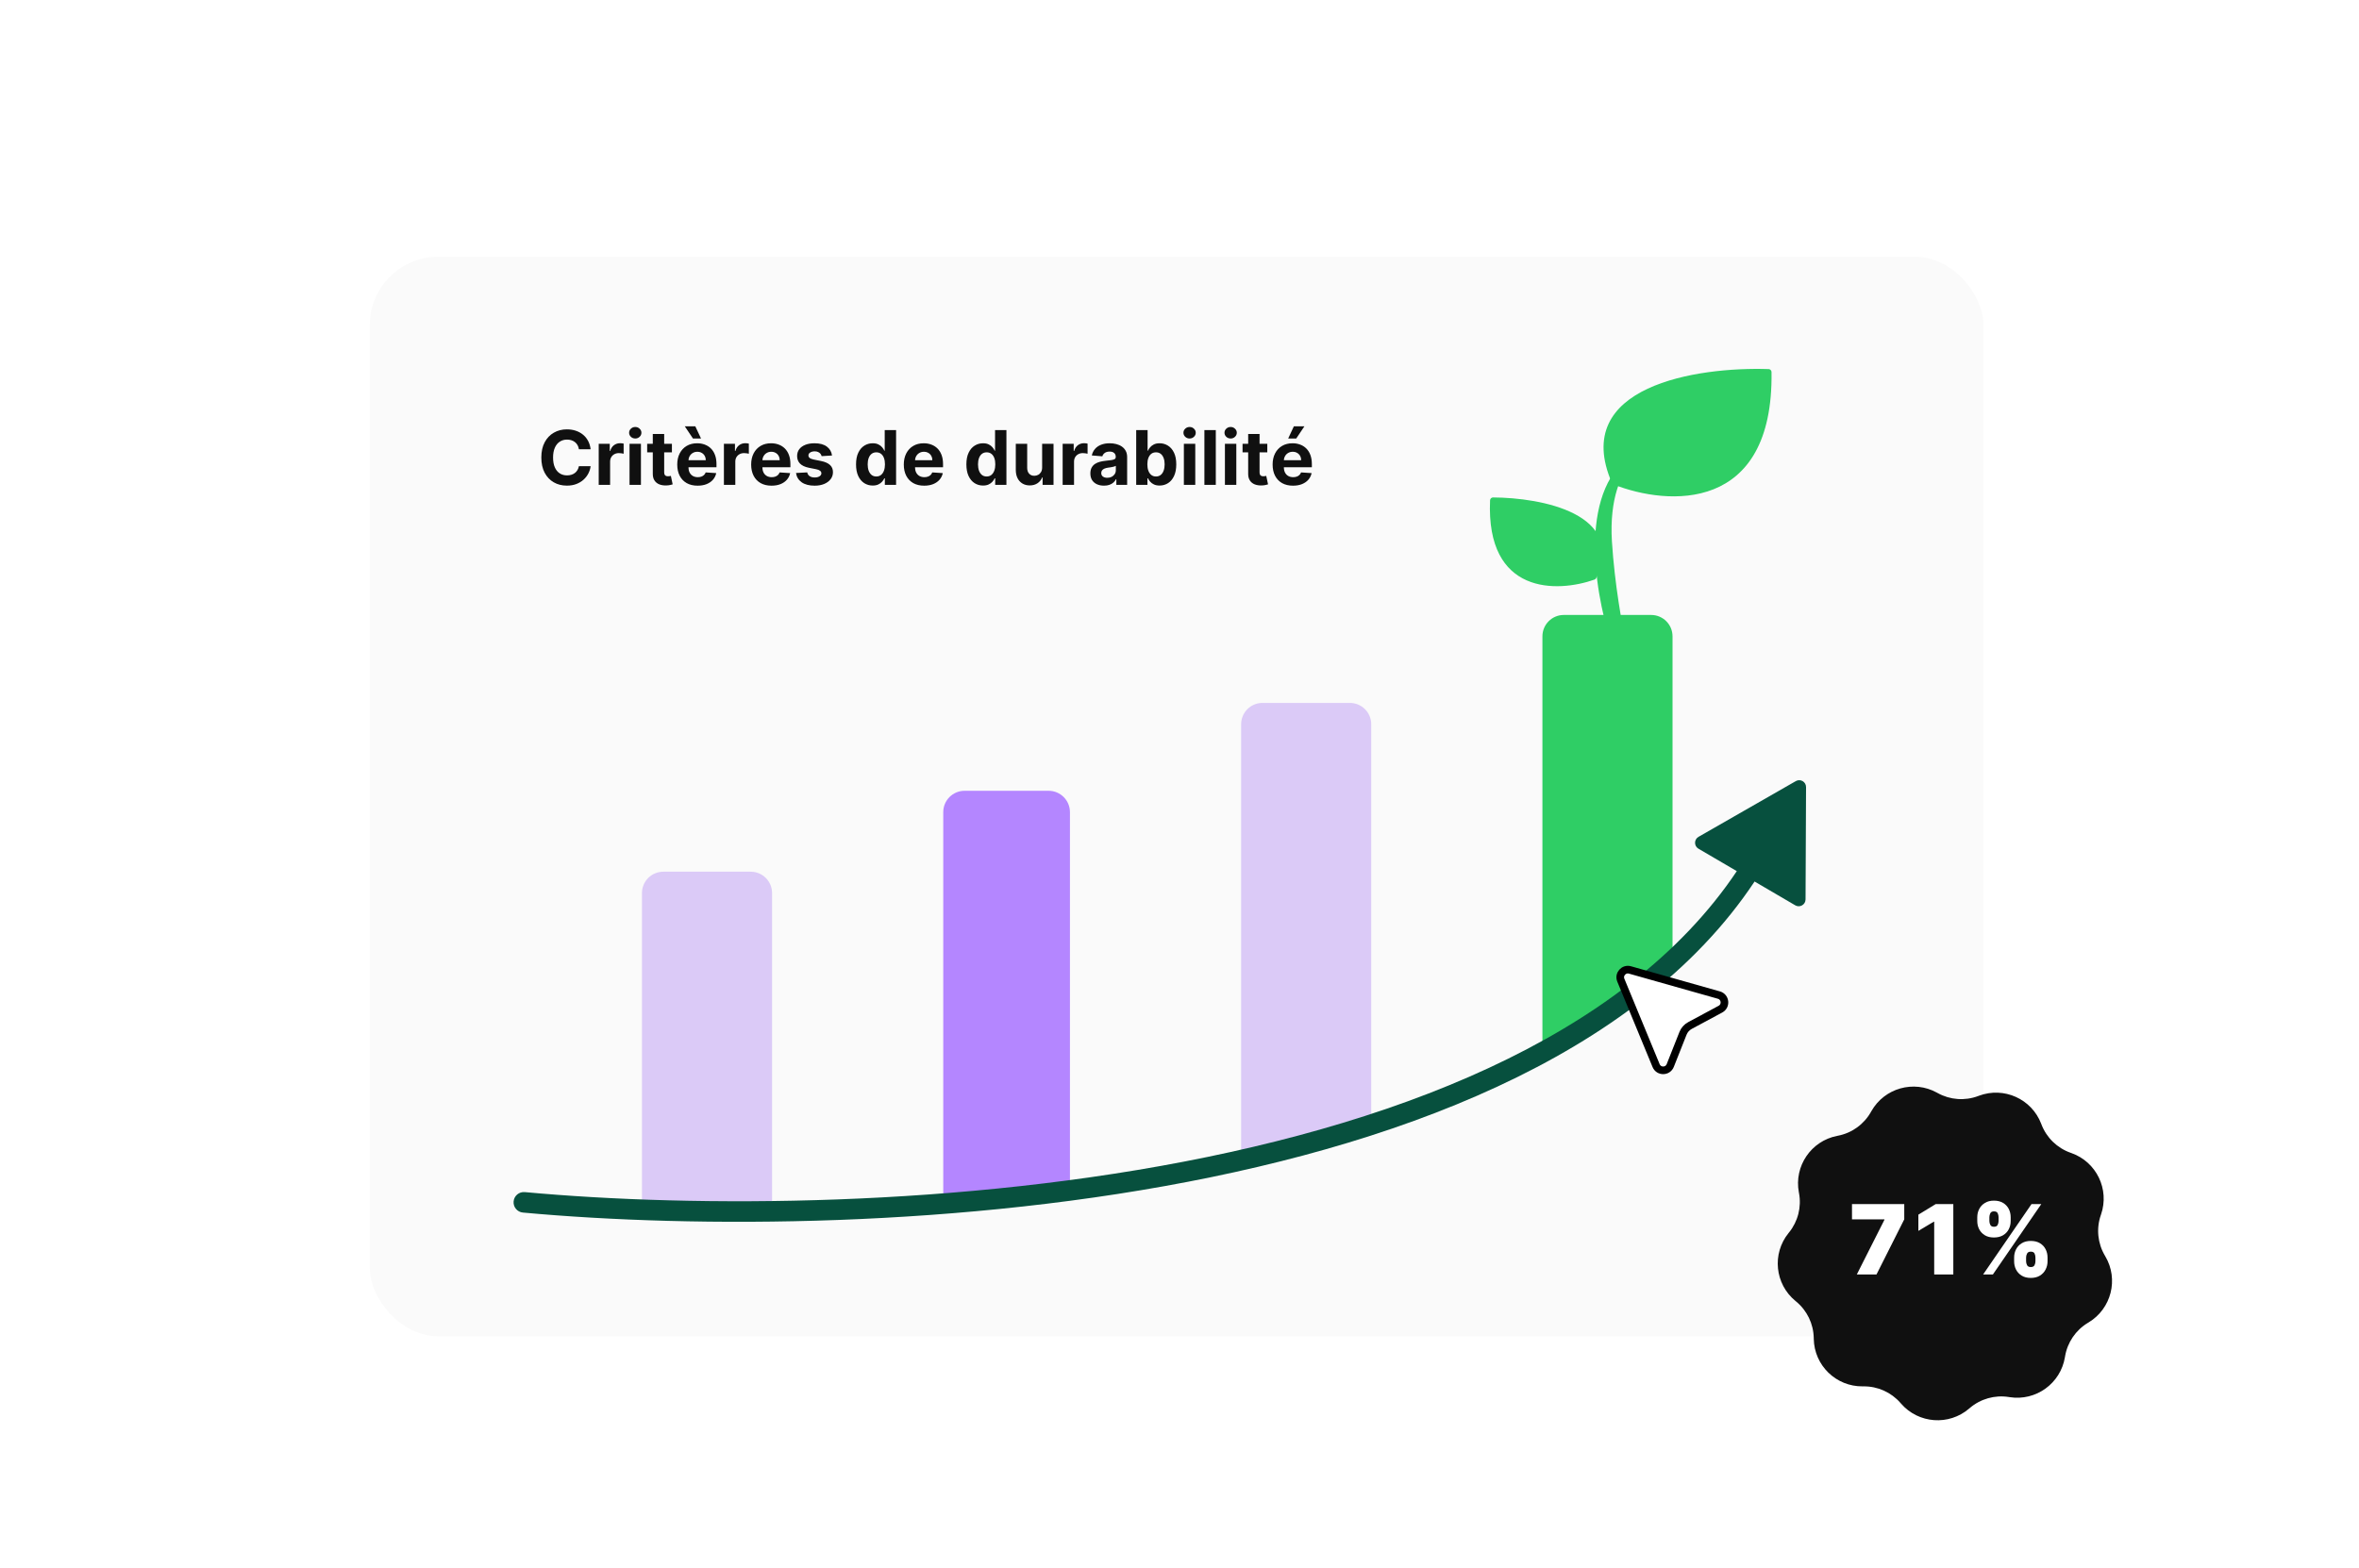 <svg width="689" height="458" viewBox="0 0 689 458" fill="none" xmlns="http://www.w3.org/2000/svg">
<g clip-path="url(#clip0_2902_12521)">
<mask id="mask0_2902_12521" style="mask-type:alpha" maskUnits="userSpaceOnUse" x="0" y="0" width="689" height="458">
<rect x="0.5" width="688" height="458" rx="24" fill="#7592E6"/>
</mask>
<g mask="url(#mask0_2902_12521)">
<rect x="0.5" width="688" height="458" fill="white" fill-opacity="0.24"/>
</g>
<g filter="url(#filter0_d_2902_12521)">
<rect x="108" y="71" width="471.318" height="315.342" rx="20" fill="#FAFAFA"/>
<path d="M474.929 130.127C460.581 142.518 466.315 171.917 471.44 186.476C471.712 187.249 472.445 187.754 473.264 187.754C474.532 187.754 475.469 186.568 475.199 185.329C473.794 178.856 471.571 166.501 470.802 154.202C470 141.373 473.703 134.267 476.171 131.718C476.532 131.346 476.629 130.766 476.341 130.334C476.023 129.858 475.362 129.752 474.929 130.127Z" fill="#2FCE65"/>
<path d="M435.207 142.157C434.008 169.768 454.771 169.184 465.721 165.307C465.934 165.231 466.109 165.064 466.206 164.859C475.019 146.115 450.331 141.378 436.063 141.317C435.601 141.315 435.227 141.696 435.207 142.157Z" fill="#2FCE65"/>
<path d="M517.418 104.693C517.996 145.87 487.165 143.832 471.26 137.516C471.049 137.432 470.88 137.259 470.79 137.051C458.499 108.751 495.647 103.109 516.594 103.82C517.055 103.836 517.412 104.232 517.418 104.693Z" fill="#2FCE65"/>
<path d="M172.506 127.245H169.084C169.021 126.802 168.894 126.409 168.701 126.065C168.508 125.716 168.261 125.419 167.959 125.174C167.657 124.93 167.308 124.742 166.912 124.612C166.521 124.482 166.097 124.417 165.639 124.417C164.811 124.417 164.089 124.622 163.475 125.034C162.86 125.44 162.383 126.034 162.045 126.815C161.706 127.591 161.537 128.534 161.537 129.643C161.537 130.784 161.706 131.742 162.045 132.518C162.389 133.294 162.868 133.88 163.482 134.276C164.097 134.672 164.808 134.87 165.615 134.87C166.068 134.87 166.488 134.81 166.873 134.69C167.264 134.57 167.61 134.396 167.912 134.167C168.214 133.932 168.464 133.648 168.662 133.315C168.865 132.982 169.006 132.601 169.084 132.174L172.506 132.19C172.417 132.924 172.196 133.633 171.842 134.315C171.493 134.992 171.021 135.599 170.428 136.135C169.839 136.667 169.136 137.088 168.318 137.401C167.506 137.708 166.587 137.862 165.561 137.862C164.133 137.862 162.857 137.539 161.732 136.893C160.613 136.247 159.727 135.312 159.076 134.088C158.43 132.864 158.107 131.383 158.107 129.643C158.107 127.898 158.436 126.414 159.092 125.19C159.748 123.966 160.639 123.034 161.764 122.393C162.889 121.747 164.154 121.424 165.561 121.424C166.488 121.424 167.347 121.555 168.139 121.815C168.936 122.075 169.641 122.456 170.256 122.956C170.87 123.45 171.37 124.057 171.756 124.776C172.146 125.495 172.396 126.318 172.506 127.245ZM174.869 137.643V125.643H178.096V127.737H178.221C178.439 126.992 178.807 126.43 179.322 126.049C179.838 125.664 180.432 125.471 181.104 125.471C181.27 125.471 181.45 125.482 181.643 125.502C181.835 125.523 182.005 125.552 182.15 125.588V128.542C181.994 128.495 181.778 128.453 181.502 128.417C181.226 128.38 180.973 128.362 180.744 128.362C180.255 128.362 179.817 128.469 179.432 128.682C179.051 128.89 178.749 129.182 178.525 129.557C178.307 129.932 178.197 130.364 178.197 130.854V137.643H174.869ZM183.871 137.643V125.643H187.199V137.643H183.871ZM185.543 124.096C185.048 124.096 184.624 123.932 184.27 123.604C183.921 123.271 183.746 122.872 183.746 122.409C183.746 121.95 183.921 121.557 184.27 121.229C184.624 120.896 185.048 120.729 185.543 120.729C186.038 120.729 186.46 120.896 186.809 121.229C187.163 121.557 187.34 121.95 187.34 122.409C187.34 122.872 187.163 123.271 186.809 123.604C186.46 123.932 186.038 124.096 185.543 124.096ZM196.248 125.643V128.143H189.021V125.643H196.248ZM190.662 122.768H193.99V133.956C193.99 134.263 194.037 134.502 194.131 134.674C194.225 134.841 194.355 134.958 194.521 135.026C194.693 135.094 194.891 135.127 195.115 135.127C195.271 135.127 195.428 135.114 195.584 135.088C195.74 135.057 195.86 135.034 195.943 135.018L196.467 137.495C196.3 137.547 196.066 137.607 195.764 137.674C195.462 137.747 195.094 137.792 194.662 137.807C193.86 137.838 193.157 137.732 192.553 137.487C191.954 137.242 191.488 136.862 191.154 136.346C190.821 135.831 190.657 135.18 190.662 134.393V122.768ZM203.756 137.877C202.521 137.877 201.459 137.627 200.568 137.127C199.683 136.622 199.001 135.909 198.521 134.987C198.042 134.06 197.803 132.963 197.803 131.698C197.803 130.463 198.042 129.38 198.521 128.448C199.001 127.515 199.675 126.789 200.545 126.268C201.42 125.747 202.446 125.487 203.623 125.487C204.415 125.487 205.152 125.614 205.834 125.87C206.521 126.12 207.12 126.497 207.631 127.002C208.146 127.508 208.548 128.143 208.834 128.909C209.12 129.669 209.264 130.56 209.264 131.581V132.495H199.131V130.432H206.131C206.131 129.953 206.027 129.528 205.818 129.159C205.61 128.789 205.321 128.5 204.951 128.292C204.587 128.078 204.162 127.971 203.678 127.971C203.173 127.971 202.725 128.088 202.334 128.323C201.949 128.552 201.646 128.862 201.428 129.252C201.209 129.638 201.097 130.068 201.092 130.542V132.502C201.092 133.096 201.201 133.609 201.42 134.042C201.644 134.474 201.959 134.807 202.365 135.042C202.771 135.276 203.253 135.393 203.811 135.393C204.18 135.393 204.519 135.341 204.826 135.237C205.133 135.133 205.396 134.976 205.615 134.768C205.834 134.56 206.001 134.305 206.115 134.002L209.193 134.206C209.037 134.945 208.717 135.591 208.232 136.143C207.753 136.69 207.133 137.117 206.373 137.424C205.618 137.726 204.745 137.877 203.756 137.877ZM202.396 124.096L200.014 120.542H203.084L204.748 124.096H202.396ZM211.436 137.643V125.643H214.662V127.737H214.787C215.006 126.992 215.373 126.43 215.889 126.049C216.404 125.664 216.998 125.471 217.67 125.471C217.837 125.471 218.016 125.482 218.209 125.502C218.402 125.523 218.571 125.552 218.717 125.588V128.542C218.561 128.495 218.344 128.453 218.068 128.417C217.792 128.38 217.54 128.362 217.311 128.362C216.821 128.362 216.383 128.469 215.998 128.682C215.618 128.89 215.316 129.182 215.092 129.557C214.873 129.932 214.764 130.364 214.764 130.854V137.643H211.436ZM225.348 137.877C224.113 137.877 223.051 137.627 222.16 137.127C221.275 136.622 220.592 135.909 220.113 134.987C219.634 134.06 219.395 132.963 219.395 131.698C219.395 130.463 219.634 129.38 220.113 128.448C220.592 127.515 221.267 126.789 222.137 126.268C223.012 125.747 224.038 125.487 225.215 125.487C226.007 125.487 226.743 125.614 227.426 125.87C228.113 126.12 228.712 126.497 229.223 127.002C229.738 127.508 230.139 128.143 230.426 128.909C230.712 129.669 230.855 130.56 230.855 131.581V132.495H220.723V130.432H227.723C227.723 129.953 227.618 129.528 227.41 129.159C227.202 128.789 226.913 128.5 226.543 128.292C226.178 128.078 225.754 127.971 225.27 127.971C224.764 127.971 224.316 128.088 223.926 128.323C223.54 128.552 223.238 128.862 223.02 129.252C222.801 129.638 222.689 130.068 222.684 130.542V132.502C222.684 133.096 222.793 133.609 223.012 134.042C223.236 134.474 223.551 134.807 223.957 135.042C224.363 135.276 224.845 135.393 225.402 135.393C225.772 135.393 226.111 135.341 226.418 135.237C226.725 135.133 226.988 134.976 227.207 134.768C227.426 134.56 227.592 134.305 227.707 134.002L230.785 134.206C230.629 134.945 230.309 135.591 229.824 136.143C229.345 136.69 228.725 137.117 227.965 137.424C227.21 137.726 226.337 137.877 225.348 137.877ZM243.012 129.065L239.965 129.252C239.913 128.992 239.801 128.758 239.629 128.549C239.457 128.336 239.23 128.167 238.949 128.042C238.673 127.911 238.342 127.846 237.957 127.846C237.441 127.846 237.007 127.956 236.652 128.174C236.298 128.388 236.121 128.674 236.121 129.034C236.121 129.32 236.236 129.562 236.465 129.76C236.694 129.958 237.087 130.117 237.645 130.237L239.816 130.674C240.983 130.914 241.853 131.299 242.426 131.831C242.999 132.362 243.285 133.06 243.285 133.924C243.285 134.711 243.053 135.401 242.59 135.995C242.132 136.588 241.501 137.052 240.699 137.385C239.902 137.713 238.983 137.877 237.941 137.877C236.353 137.877 235.087 137.547 234.145 136.885C233.207 136.219 232.658 135.312 232.496 134.167L235.77 133.995C235.868 134.479 236.108 134.849 236.488 135.104C236.868 135.354 237.355 135.479 237.949 135.479C238.533 135.479 239.001 135.367 239.355 135.143C239.715 134.914 239.897 134.62 239.902 134.26C239.897 133.958 239.77 133.711 239.52 133.518C239.27 133.32 238.884 133.169 238.363 133.065L236.285 132.651C235.113 132.417 234.241 132.01 233.668 131.432C233.1 130.854 232.816 130.117 232.816 129.221C232.816 128.45 233.025 127.786 233.441 127.229C233.863 126.672 234.454 126.242 235.215 125.94C235.98 125.638 236.876 125.487 237.902 125.487C239.418 125.487 240.611 125.807 241.48 126.448C242.355 127.088 242.866 127.961 243.012 129.065ZM254.895 137.838C253.983 137.838 253.158 137.604 252.418 137.135C251.684 136.661 251.1 135.966 250.668 135.049C250.241 134.127 250.027 132.997 250.027 131.659C250.027 130.284 250.249 129.14 250.691 128.229C251.134 127.312 251.723 126.627 252.457 126.174C253.197 125.716 254.007 125.487 254.887 125.487C255.559 125.487 256.118 125.601 256.566 125.831C257.02 126.055 257.384 126.336 257.66 126.674C257.941 127.008 258.155 127.336 258.301 127.659H258.402V121.643H261.723V137.643H258.441V135.721H258.301C258.145 136.055 257.923 136.385 257.637 136.713C257.355 137.036 256.988 137.305 256.535 137.518C256.087 137.732 255.54 137.838 254.895 137.838ZM255.949 135.19C256.486 135.19 256.939 135.044 257.309 134.752C257.684 134.456 257.97 134.042 258.168 133.51C258.371 132.979 258.473 132.357 258.473 131.643C258.473 130.93 258.374 130.31 258.176 129.784C257.978 129.258 257.691 128.851 257.316 128.565C256.941 128.278 256.486 128.135 255.949 128.135C255.402 128.135 254.941 128.284 254.566 128.581C254.191 128.877 253.908 129.289 253.715 129.815C253.522 130.341 253.426 130.95 253.426 131.643C253.426 132.341 253.522 132.958 253.715 133.495C253.913 134.026 254.197 134.443 254.566 134.745C254.941 135.042 255.402 135.19 255.949 135.19ZM269.928 137.877C268.693 137.877 267.631 137.627 266.74 137.127C265.855 136.622 265.173 135.909 264.693 134.987C264.214 134.06 263.975 132.963 263.975 131.698C263.975 130.463 264.214 129.38 264.693 128.448C265.173 127.515 265.847 126.789 266.717 126.268C267.592 125.747 268.618 125.487 269.795 125.487C270.587 125.487 271.324 125.614 272.006 125.87C272.693 126.12 273.292 126.497 273.803 127.002C274.318 127.508 274.719 128.143 275.006 128.909C275.292 129.669 275.436 130.56 275.436 131.581V132.495H265.303V130.432H272.303C272.303 129.953 272.199 129.528 271.99 129.159C271.782 128.789 271.493 128.5 271.123 128.292C270.758 128.078 270.334 127.971 269.85 127.971C269.344 127.971 268.896 128.088 268.506 128.323C268.12 128.552 267.818 128.862 267.6 129.252C267.381 129.638 267.269 130.068 267.264 130.542V132.502C267.264 133.096 267.373 133.609 267.592 134.042C267.816 134.474 268.131 134.807 268.537 135.042C268.943 135.276 269.425 135.393 269.982 135.393C270.352 135.393 270.691 135.341 270.998 135.237C271.305 135.133 271.568 134.976 271.787 134.768C272.006 134.56 272.173 134.305 272.287 134.002L275.365 134.206C275.209 134.945 274.889 135.591 274.404 136.143C273.925 136.69 273.305 137.117 272.545 137.424C271.79 137.726 270.917 137.877 269.928 137.877ZM287.121 137.838C286.21 137.838 285.384 137.604 284.645 137.135C283.91 136.661 283.327 135.966 282.895 135.049C282.467 134.127 282.254 132.997 282.254 131.659C282.254 130.284 282.475 129.14 282.918 128.229C283.361 127.312 283.949 126.627 284.684 126.174C285.423 125.716 286.233 125.487 287.113 125.487C287.785 125.487 288.345 125.601 288.793 125.831C289.246 126.055 289.611 126.336 289.887 126.674C290.168 127.008 290.382 127.336 290.527 127.659H290.629V121.643H293.949V137.643H290.668V135.721H290.527C290.371 136.055 290.15 136.385 289.863 136.713C289.582 137.036 289.215 137.305 288.762 137.518C288.314 137.732 287.767 137.838 287.121 137.838ZM288.176 135.19C288.712 135.19 289.165 135.044 289.535 134.752C289.91 134.456 290.197 134.042 290.395 133.51C290.598 132.979 290.699 132.357 290.699 131.643C290.699 130.93 290.6 130.31 290.402 129.784C290.204 129.258 289.918 128.851 289.543 128.565C289.168 128.278 288.712 128.135 288.176 128.135C287.629 128.135 287.168 128.284 286.793 128.581C286.418 128.877 286.134 129.289 285.941 129.815C285.749 130.341 285.652 130.95 285.652 131.643C285.652 132.341 285.749 132.958 285.941 133.495C286.139 134.026 286.423 134.443 286.793 134.745C287.168 135.042 287.629 135.19 288.176 135.19ZM304.381 132.534V125.643H307.709V137.643H304.514V135.463H304.389C304.118 136.167 303.667 136.732 303.037 137.159C302.412 137.586 301.649 137.799 300.748 137.799C299.946 137.799 299.24 137.617 298.631 137.252C298.021 136.888 297.545 136.37 297.201 135.698C296.863 135.026 296.691 134.221 296.686 133.284V125.643H300.014V132.69C300.019 133.398 300.209 133.958 300.584 134.37C300.959 134.781 301.462 134.987 302.092 134.987C302.493 134.987 302.868 134.896 303.217 134.713C303.566 134.526 303.847 134.25 304.061 133.885C304.279 133.521 304.386 133.07 304.381 132.534ZM310.371 137.643V125.643H313.598V127.737H313.723C313.941 126.992 314.309 126.43 314.824 126.049C315.34 125.664 315.934 125.471 316.605 125.471C316.772 125.471 316.952 125.482 317.145 125.502C317.337 125.523 317.507 125.552 317.652 125.588V128.542C317.496 128.495 317.28 128.453 317.004 128.417C316.728 128.38 316.475 128.362 316.246 128.362C315.757 128.362 315.319 128.469 314.934 128.682C314.553 128.89 314.251 129.182 314.027 129.557C313.809 129.932 313.699 130.364 313.699 130.854V137.643H310.371ZM322.451 137.87C321.686 137.87 321.003 137.737 320.404 137.471C319.805 137.2 319.331 136.802 318.982 136.276C318.639 135.745 318.467 135.083 318.467 134.292C318.467 133.625 318.589 133.065 318.834 132.612C319.079 132.159 319.412 131.794 319.834 131.518C320.256 131.242 320.735 131.034 321.271 130.893C321.813 130.752 322.381 130.653 322.975 130.596C323.673 130.523 324.235 130.456 324.662 130.393C325.089 130.325 325.399 130.226 325.592 130.096C325.785 129.966 325.881 129.773 325.881 129.518V129.471C325.881 128.976 325.725 128.594 325.412 128.323C325.105 128.052 324.667 127.917 324.1 127.917C323.501 127.917 323.024 128.049 322.67 128.315C322.316 128.575 322.081 128.903 321.967 129.299L318.889 129.049C319.045 128.32 319.352 127.69 319.811 127.159C320.269 126.622 320.86 126.211 321.584 125.924C322.313 125.633 323.157 125.487 324.115 125.487C324.782 125.487 325.42 125.565 326.029 125.721C326.644 125.877 327.188 126.12 327.662 126.448C328.141 126.776 328.519 127.198 328.795 127.713C329.071 128.224 329.209 128.836 329.209 129.549V137.643H326.053V135.979H325.959C325.766 136.354 325.508 136.685 325.186 136.971C324.863 137.252 324.475 137.474 324.021 137.635C323.568 137.792 323.045 137.87 322.451 137.87ZM323.404 135.573C323.894 135.573 324.326 135.476 324.701 135.284C325.076 135.086 325.37 134.82 325.584 134.487C325.798 134.153 325.904 133.776 325.904 133.354V132.081C325.8 132.148 325.657 132.211 325.475 132.268C325.298 132.32 325.097 132.37 324.873 132.417C324.649 132.458 324.425 132.497 324.201 132.534C323.977 132.565 323.774 132.594 323.592 132.62C323.201 132.677 322.86 132.768 322.568 132.893C322.277 133.018 322.05 133.187 321.889 133.401C321.727 133.609 321.646 133.87 321.646 134.182C321.646 134.635 321.811 134.982 322.139 135.221C322.472 135.456 322.894 135.573 323.404 135.573ZM331.854 137.643V121.643H335.182V127.659H335.283C335.429 127.336 335.64 127.008 335.916 126.674C336.197 126.336 336.562 126.055 337.01 125.831C337.463 125.601 338.025 125.487 338.697 125.487C339.572 125.487 340.38 125.716 341.119 126.174C341.859 126.627 342.45 127.312 342.893 128.229C343.335 129.14 343.557 130.284 343.557 131.659C343.557 132.997 343.34 134.127 342.908 135.049C342.481 135.966 341.898 136.661 341.158 137.135C340.424 137.604 339.601 137.838 338.689 137.838C338.044 137.838 337.494 137.732 337.041 137.518C336.593 137.305 336.226 137.036 335.939 136.713C335.653 136.385 335.434 136.055 335.283 135.721H335.135V137.643H331.854ZM335.111 131.643C335.111 132.357 335.21 132.979 335.408 133.51C335.606 134.042 335.893 134.456 336.268 134.752C336.643 135.044 337.098 135.19 337.635 135.19C338.176 135.19 338.635 135.042 339.01 134.745C339.385 134.443 339.669 134.026 339.861 133.495C340.059 132.958 340.158 132.341 340.158 131.643C340.158 130.95 340.062 130.341 339.869 129.815C339.676 129.289 339.393 128.877 339.018 128.581C338.643 128.284 338.182 128.135 337.635 128.135C337.093 128.135 336.635 128.278 336.26 128.565C335.89 128.851 335.606 129.258 335.408 129.784C335.21 130.31 335.111 130.93 335.111 131.643ZM345.777 137.643V125.643H349.105V137.643H345.777ZM347.449 124.096C346.954 124.096 346.53 123.932 346.176 123.604C345.827 123.271 345.652 122.872 345.652 122.409C345.652 121.95 345.827 121.557 346.176 121.229C346.53 120.896 346.954 120.729 347.449 120.729C347.944 120.729 348.366 120.896 348.715 121.229C349.069 121.557 349.246 121.95 349.246 122.409C349.246 122.872 349.069 123.271 348.715 123.604C348.366 123.932 347.944 124.096 347.449 124.096ZM355.1 121.643V137.643H351.771V121.643H355.1ZM357.766 137.643V125.643H361.094V137.643H357.766ZM359.438 124.096C358.943 124.096 358.518 123.932 358.164 123.604C357.815 123.271 357.641 122.872 357.641 122.409C357.641 121.95 357.815 121.557 358.164 121.229C358.518 120.896 358.943 120.729 359.438 120.729C359.932 120.729 360.354 120.896 360.703 121.229C361.057 121.557 361.234 121.95 361.234 122.409C361.234 122.872 361.057 123.271 360.703 123.604C360.354 123.932 359.932 124.096 359.438 124.096ZM370.143 125.643V128.143H362.916V125.643H370.143ZM364.557 122.768H367.885V133.956C367.885 134.263 367.932 134.502 368.025 134.674C368.119 134.841 368.249 134.958 368.416 135.026C368.588 135.094 368.786 135.127 369.01 135.127C369.166 135.127 369.322 135.114 369.479 135.088C369.635 135.057 369.755 135.034 369.838 135.018L370.361 137.495C370.195 137.547 369.96 137.607 369.658 137.674C369.356 137.747 368.989 137.792 368.557 137.807C367.755 137.838 367.051 137.732 366.447 137.487C365.848 137.242 365.382 136.862 365.049 136.346C364.715 135.831 364.551 135.18 364.557 134.393V122.768ZM377.65 137.877C376.416 137.877 375.354 137.627 374.463 137.127C373.577 136.622 372.895 135.909 372.416 134.987C371.937 134.06 371.697 132.963 371.697 131.698C371.697 130.463 371.937 129.38 372.416 128.448C372.895 127.515 373.57 126.789 374.439 126.268C375.314 125.747 376.34 125.487 377.518 125.487C378.309 125.487 379.046 125.614 379.729 125.87C380.416 126.12 381.015 126.497 381.525 127.002C382.041 127.508 382.442 128.143 382.729 128.909C383.015 129.669 383.158 130.56 383.158 131.581V132.495H373.025V130.432H380.025C380.025 129.953 379.921 129.528 379.713 129.159C379.505 128.789 379.215 128.5 378.846 128.292C378.481 128.078 378.057 127.971 377.572 127.971C377.067 127.971 376.619 128.088 376.229 128.323C375.843 128.552 375.541 128.862 375.322 129.252C375.104 129.638 374.992 130.068 374.986 130.542V132.502C374.986 133.096 375.096 133.609 375.314 134.042C375.538 134.474 375.854 134.807 376.26 135.042C376.666 135.276 377.148 135.393 377.705 135.393C378.075 135.393 378.413 135.341 378.721 135.237C379.028 135.133 379.291 134.976 379.51 134.768C379.729 134.56 379.895 134.305 380.01 134.002L383.088 134.206C382.932 134.945 382.611 135.591 382.127 136.143C381.648 136.69 381.028 137.117 380.268 137.424C379.512 137.726 378.64 137.877 377.65 137.877ZM376.244 124.096L377.9 120.542H380.979L378.596 124.096H376.244Z" fill="#101010"/>
<path d="M187.5 256.882C187.5 253.437 190.292 250.645 193.737 250.645H219.263C222.708 250.645 225.5 253.437 225.5 256.882V347.003L187.5 350.301V256.882Z" fill="#DBCAF7"/>
<path d="M275.5 233.241C275.5 229.797 278.292 227.004 281.737 227.004H306.263C309.708 227.004 312.5 229.797 312.5 233.241V341.461L275.5 346.056V233.241Z" fill="#B486FF"/>
<path d="M362.5 207.573C362.5 204.129 365.292 201.337 368.737 201.337H394.263C397.708 201.337 400.5 204.129 400.5 207.573V321.713L362.5 333.216V207.573Z" fill="#DBCAF7"/>
<path d="M450.5 181.88C450.5 178.435 453.292 175.643 456.737 175.643H482.263C485.708 175.643 488.5 178.435 488.5 181.88V280.388L450.5 304.9V181.88Z" fill="#2FCE65"/>
<path d="M153.275 344.24C151.625 344.089 150.164 345.303 150.013 346.953C149.861 348.603 151.076 350.064 152.725 350.215L153.275 344.24ZM152.725 350.215C202.821 354.82 281.253 354.825 353.868 339.85C426.271 324.919 493.956 294.872 521.018 238.492L515.609 235.895C489.855 289.55 424.765 319.104 352.656 333.974C280.76 348.8 202.943 348.806 153.275 344.24L152.725 350.215Z" fill="#07503E"/>
<path d="M524.342 260.462L496.072 243.924C494.745 243.147 494.754 241.226 496.088 240.462L524.506 224.181C525.843 223.415 527.507 224.385 527.5 225.925L527.352 258.745C527.345 260.285 525.671 261.24 524.342 260.462Z" fill="#07503E"/>
<path d="M473.402 282.339C472.691 280.617 474.278 278.834 476.071 279.341L502.04 286.684C503.97 287.229 504.255 289.846 502.489 290.796L493.593 295.576C492.665 296.074 491.944 296.885 491.556 297.864L487.838 307.253C487.1 309.118 484.467 309.137 483.702 307.283L473.402 282.339Z" fill="white" stroke="black" stroke-width="2.231"/>
</g>
<g filter="url(#filter1_d_2902_12521)">
<path d="M578.006 316.554C585.273 313.828 593.379 317.47 596.167 324.714L596.26 324.955C597.747 328.816 600.849 331.833 604.75 333.21L604.994 333.296C612.313 335.88 616.182 343.88 613.662 351.221L613.578 351.466C612.234 355.379 612.672 359.684 614.775 363.246L614.907 363.469C618.853 370.153 616.674 378.768 610.024 382.772L609.803 382.905C606.258 385.039 603.827 388.619 603.148 392.7L603.105 392.955C601.832 400.611 594.625 405.81 586.958 404.603L586.702 404.563C582.615 403.92 578.452 405.098 575.309 407.788L575.112 407.956C569.215 413.003 560.352 412.353 555.255 406.5L555.085 406.305C552.368 403.185 548.421 401.412 544.284 401.452L544.025 401.454C536.264 401.53 529.892 395.335 529.749 387.575L529.745 387.316C529.669 383.18 527.785 379.284 524.59 376.656L524.39 376.491C518.396 371.56 517.497 362.719 522.376 356.683L522.539 356.481C525.14 353.264 526.201 349.069 525.443 345.002L525.395 344.748C523.973 337.117 528.968 329.767 536.585 328.279L536.839 328.229C540.9 327.436 544.409 324.904 546.442 321.302L546.57 321.076C550.385 314.317 558.936 311.897 565.728 315.653L565.954 315.779C569.574 317.781 573.89 318.097 577.763 316.645L578.006 316.554Z" fill="#101010"/>
</g>
<path d="M542.323 372.305L550.398 356.317V356.196H540.917V351.737H556.182V356.196L548.068 372.305H542.323ZM570.511 351.737V372.305H564.927V356.879H564.807L560.307 359.57V354.83L565.369 351.737H570.511ZM588.272 368.448V367.364C588.272 366.493 588.459 365.69 588.834 364.953C589.216 364.217 589.768 363.624 590.491 363.176C591.214 362.727 592.095 362.503 593.132 362.503C594.197 362.503 595.091 362.724 595.814 363.166C596.544 363.608 597.096 364.197 597.471 364.933C597.846 365.67 598.033 366.48 598.033 367.364V368.448C598.033 369.319 597.842 370.122 597.461 370.859C597.086 371.595 596.533 372.188 595.804 372.636C595.074 373.085 594.183 373.309 593.132 373.309C592.081 373.309 591.194 373.085 590.471 372.636C589.748 372.188 589.199 371.595 588.824 370.859C588.456 370.122 588.272 369.319 588.272 368.448ZM591.766 367.364V368.448C591.766 368.83 591.86 369.208 592.048 369.583C592.242 369.951 592.603 370.135 593.132 370.135C593.688 370.135 594.053 369.955 594.227 369.593C594.408 369.232 594.498 368.85 594.498 368.448V367.364C594.498 366.962 594.414 366.574 594.247 366.199C594.08 365.824 593.708 365.636 593.132 365.636C592.603 365.636 592.242 365.824 592.048 366.199C591.86 366.574 591.766 366.962 591.766 367.364ZM577.506 356.678V355.593C577.506 354.71 577.696 353.9 578.078 353.163C578.466 352.427 579.022 351.837 579.745 351.396C580.468 350.954 581.342 350.733 582.366 350.733C583.431 350.733 584.325 350.954 585.048 351.396C585.778 351.837 586.33 352.427 586.705 353.163C587.08 353.9 587.267 354.71 587.267 355.593V356.678C587.267 357.562 587.076 358.369 586.695 359.098C586.32 359.828 585.768 360.411 585.038 360.846C584.308 361.281 583.418 361.499 582.366 361.499C581.315 361.499 580.428 361.278 579.705 360.836C578.982 360.394 578.433 359.808 578.058 359.078C577.69 358.348 577.506 357.548 577.506 356.678ZM581.041 355.593V356.678C581.041 357.08 581.134 357.461 581.322 357.823C581.509 358.184 581.858 358.365 582.366 358.365C582.922 358.365 583.287 358.184 583.461 357.823C583.642 357.461 583.732 357.08 583.732 356.678V355.593C583.732 355.192 583.649 354.803 583.481 354.428C583.314 354.054 582.942 353.866 582.366 353.866C581.837 353.866 581.483 354.06 581.302 354.449C581.128 354.83 581.041 355.212 581.041 355.593ZM579.213 372.305L593.353 351.737H596.205L582.065 372.305H579.213Z" fill="white"/>
</g>
<defs>
<filter id="filter0_d_2902_12521" x="58" y="25" width="571.318" height="415.342" filterUnits="userSpaceOnUse" color-interpolation-filters="sRGB">
<feFlood flood-opacity="0" result="BackgroundImageFix"/>
<feColorMatrix in="SourceAlpha" type="matrix" values="0 0 0 0 0 0 0 0 0 0 0 0 0 0 0 0 0 0 127 0" result="hardAlpha"/>
<feOffset dy="4"/>
<feGaussianBlur stdDeviation="25"/>
<feComposite in2="hardAlpha" operator="out"/>
<feColorMatrix type="matrix" values="0 0 0 0 0 0 0 0 0 0 0 0 0 0 0 0 0 0 0.25 0"/>
<feBlend mode="normal" in2="BackgroundImageFix" result="effect1_dropShadow_2902_12521"/>
<feBlend mode="normal" in="SourceGraphic" in2="effect1_dropShadow_2902_12521" result="shape"/>
</filter>
<filter id="filter1_d_2902_12521" x="478.421" y="276.607" width="179.265" height="179.095" filterUnits="userSpaceOnUse" color-interpolation-filters="sRGB">
<feFlood flood-opacity="0" result="BackgroundImageFix"/>
<feColorMatrix in="SourceAlpha" type="matrix" values="0 0 0 0 0 0 0 0 0 0 0 0 0 0 0 0 0 0 127 0" result="hardAlpha"/>
<feOffset dy="3.535"/>
<feGaussianBlur stdDeviation="20.406"/>
<feComposite in2="hardAlpha" operator="out"/>
<feColorMatrix type="matrix" values="0 0 0 0 0 0 0 0 0 0 0 0 0 0 0 0 0 0 0.25 0"/>
<feBlend mode="normal" in2="BackgroundImageFix" result="effect1_dropShadow_2902_12521"/>
<feBlend mode="normal" in="SourceGraphic" in2="effect1_dropShadow_2902_12521" result="shape"/>
</filter>
<clipPath id="clip0_2902_12521">
<rect x="0.5" width="688" height="458" rx="24" fill="white"/>
</clipPath>
</defs>
</svg>
